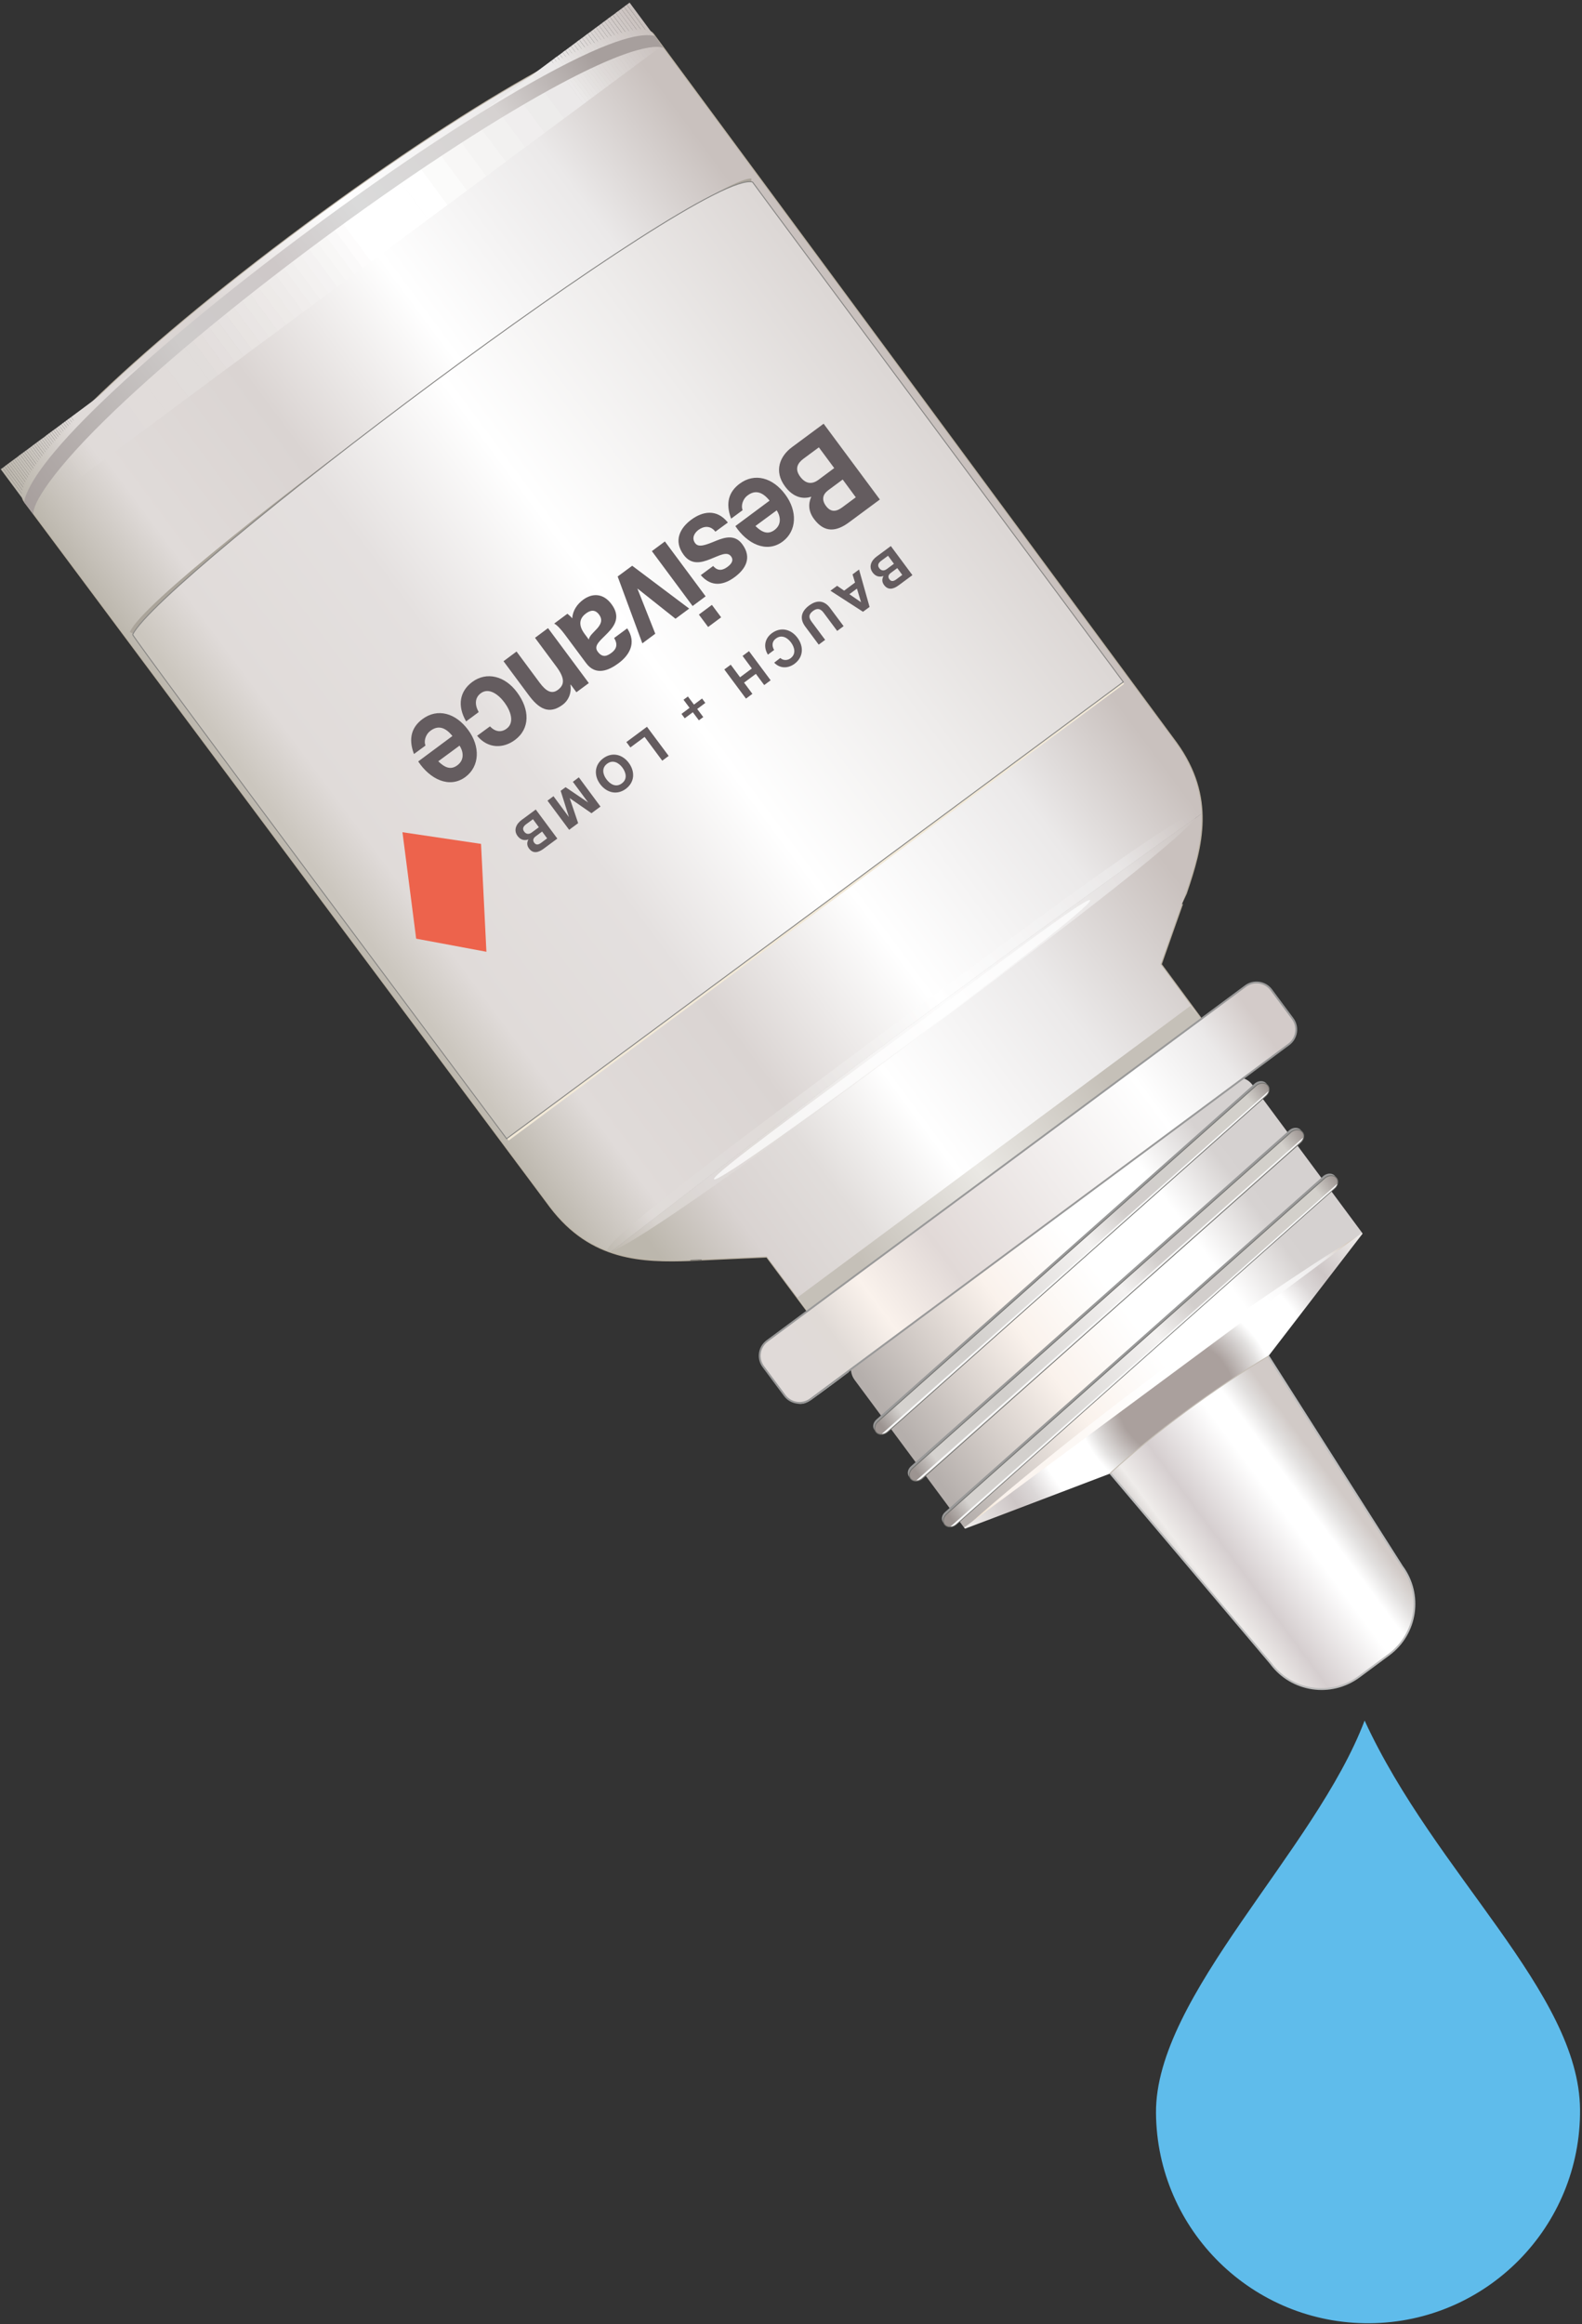 <svg version="1.2" baseProfile="tiny-ps" xmlns="http://www.w3.org/2000/svg" viewBox="0 0 209 307" width="209" height="307">
	<rect x="0" y="0" width="209" height="307" fill="#333333" stroke="none"/>
	<title>img-</title>
	<defs>
		<linearGradient id="grd1" gradientUnits="userSpaceOnUse"  x1="167.725" y1="155.222" x2="120.176" y2="190.498">
			<stop offset="0.027" stop-color="#d5d1d0"  />
			<stop offset="0.068" stop-color="#d6d2d1"  />
			<stop offset="0.219" stop-color="#ffffff"  />
			<stop offset="0.437" stop-color="#ffffff"  />
			<stop offset="0.653" stop-color="#faf2ec"  />
			<stop offset="1" stop-color="#b5afac"  />
		</linearGradient>
		<linearGradient id="grd2" gradientUnits="userSpaceOnUse"  x1="178.33" y1="157.993" x2="123.032" y2="199.017">
			<stop offset="0" stop-color="#9c9491"  />
			<stop offset="0.046" stop-color="#d3d0cb"  />
			<stop offset="0.366" stop-color="#d2cecc"  />
			<stop offset="0.457" stop-color="#f4f2f1"  />
			<stop offset="0.757" stop-color="#d2cfcc"  />
			<stop offset="0.938" stop-color="#d5d2cf"  />
			<stop offset="0.984" stop-color="#9c9491"  />
		</linearGradient>
		<linearGradient id="grd3" gradientUnits="userSpaceOnUse"  x1="173.837" y1="151.937" x2="118.539" y2="192.961">
			<stop offset="0" stop-color="#9c9491"  />
			<stop offset="0.046" stop-color="#d3d0cb"  />
			<stop offset="0.366" stop-color="#d2cecc"  />
			<stop offset="0.457" stop-color="#f4f2f1"  />
			<stop offset="0.757" stop-color="#d2cfcc"  />
			<stop offset="0.938" stop-color="#d5d2cf"  />
			<stop offset="0.984" stop-color="#9c9491"  />
		</linearGradient>
		<linearGradient id="grd4" gradientUnits="userSpaceOnUse"  x1="169.264" y1="145.772" x2="113.966" y2="186.797">
			<stop offset="0" stop-color="#9c9491"  />
			<stop offset="0.046" stop-color="#d3d0cb"  />
			<stop offset="0.366" stop-color="#d2cecc"  />
			<stop offset="0.457" stop-color="#f4f2f1"  />
			<stop offset="0.757" stop-color="#d2cfcc"  />
			<stop offset="0.938" stop-color="#d5d2cf"  />
			<stop offset="0.984" stop-color="#9c9491"  />
		</linearGradient>
		<linearGradient id="grd5" gradientUnits="userSpaceOnUse"  x1="179.753" y1="162.65" x2="127.277" y2="201.581">
			<stop offset="0" stop-color="#c9b7a5"  />
			<stop offset="0.091" stop-color="#ebe9e9"  />
			<stop offset="0.235" stop-color="#ffffff"  />
			<stop offset="0.511" stop-color="#ffffff"  />
			<stop offset="0.903" stop-color="#faf2ec"  />
			<stop offset="1" stop-color="#f3e0c4"  />
		</linearGradient>
		<radialGradient id="grd6" gradientUnits="userSpaceOnUse"  cx="155.361" cy="184.613" r="37.085">
			<stop offset="0.208" stop-color="#aaa09d"  />
			<stop offset="0.313" stop-color="#e2e0df"  />
			<stop offset="0.355" stop-color="#ffffff"  />
			<stop offset="0.52" stop-color="#ffffff"  />
			<stop offset="0.607" stop-color="#dcd8d8"  />
			<stop offset="0.683" stop-color="#cdc6c6"  />
			<stop offset="0.871" stop-color="#efecea"  />
			<stop offset="0.986" stop-color="#cac5c3"  />
		</radialGradient>
		<linearGradient id="grd7" gradientUnits="userSpaceOnUse"  x1="177.301" y1="197.143" x2="157.558" y2="211.789">
			<stop offset="0" stop-color="#d1cac7"  />
			<stop offset="0.091" stop-color="#e2e0df"  />
			<stop offset="0.192" stop-color="#ffffff"  />
			<stop offset="0.315" stop-color="#ffffff"  />
			<stop offset="0.683" stop-color="#d5cecf"  />
			<stop offset="0.871" stop-color="#efecea"  />
			<stop offset="0.986" stop-color="#cac5c3"  />
		</linearGradient>
		<linearGradient id="grd8" gradientUnits="userSpaceOnUse"  x1="171.462" y1="136.366" x2="105.205" y2="185.52">
			<stop offset="0" stop-color="#d1cac7"  />
			<stop offset="0.091" stop-color="#e2e0df"  />
			<stop offset="0.192" stop-color="#ffffff"  />
			<stop offset="0.315" stop-color="#ffffff"  />
			<stop offset="0.683" stop-color="#d5cecf"  />
			<stop offset="0.871" stop-color="#efecea"  />
			<stop offset="0.986" stop-color="#cac5c3"  />
		</linearGradient>
		<linearGradient id="grd9" gradientUnits="userSpaceOnUse"  x1="111.87" y1="180.882" x2="105.328" y2="185.736">
			<stop offset="0.048" stop-color="#999999"  />
			<stop offset="0.214" stop-color="#e2e0df"  />
			<stop offset="0.304" stop-color="#ffffff"  />
			<stop offset="0.474" stop-color="#ffffff"  />
			<stop offset="0.683" stop-color="#d5cecf"  />
			<stop offset="0.871" stop-color="#999999"  />
			<stop offset="0.986" stop-color="#999999"  />
		</linearGradient>
		<linearGradient id="grd10" gradientUnits="userSpaceOnUse"  x1="121.653" y1="52.234" x2="38.576" y2="113.866">
			<stop offset="0.032" stop-color="#c9c1be"  />
			<stop offset="0.199" stop-color="#ebe9e9"  />
			<stop offset="0.449" stop-color="#ffffff"  />
			<stop offset="0.678" stop-color="#dad4d2"  />
			<stop offset="0.884" stop-color="#e0dbd9"  />
			<stop offset="1" stop-color="#bcb7ad"  />
		</linearGradient>
		<linearGradient id="grd11" gradientUnits="userSpaceOnUse"  x1="85.158" y1="2.896" x2="1.925" y2="64.645">
			<stop offset="0.078" stop-color="#a79f9d"  />
			<stop offset="0.22" stop-color="#d6d2d1"  />
			<stop offset="0.433" stop-color="#dadada"  />
			<stop offset="0.563" stop-color="#cec8c8"  />
			<stop offset="0.61" stop-color="#cec9c9"  />
			<stop offset="0.72" stop-color="#cecbca"  />
			<stop offset="1" stop-color="#a79f9d"  />
		</linearGradient>
		<linearGradient id="grd12" gradientUnits="userSpaceOnUse"  x1="168.557" y1="115.458" x2="85.481" y2="177.091">
			<stop offset="0.104" stop-color="#c9c1be"  />
			<stop offset="0.318" stop-color="#ebe9e9"  />
			<stop offset="0.553" stop-color="#ffffff"  />
			<stop offset="0.692" stop-color="#e1dddb"  />
			<stop offset="0.812" stop-color="#d9d3d1"  />
			<stop offset="0.923" stop-color="#bcb7ad"  />
		</linearGradient>
		<linearGradient id="grd13" gradientUnits="userSpaceOnUse"  x1="158.059" y1="133.773" x2="106.024" y2="172.376">
			<stop offset="0.228" stop-color="#c5c0b8"  />
			<stop offset="0.548" stop-color="#eae8e4"  />
			<stop offset="0.852" stop-color="#c5c0b8"  />
		</linearGradient>
		<linearGradient id="grd14" gradientUnits="userSpaceOnUse"  x1="158.164" y1="107.66" x2="80.332" y2="165.401">
			<stop offset="0" stop-color="#c9c1be"  />
			<stop offset="0.124" stop-color="#ebe9e9"  />
			<stop offset="0.43" stop-color="#ffffff"  />
			<stop offset="0.712" stop-color="#e1dddb"  />
			<stop offset="0.923" stop-color="#e0dbd9"  />
			<stop offset="1" stop-color="#bcb7ad"  />
		</linearGradient>
		<linearGradient id="grd15" gradientUnits="userSpaceOnUse"  x1="166.195" y1="135.002" x2="106.163" y2="179.538">
			<stop offset="0" stop-color="#d3cbc9"  />
			<stop offset="0.091" stop-color="#ebe9e9"  />
			<stop offset="0.235" stop-color="#ffffff"  />
			<stop offset="0.693" stop-color="#e1d9d7"  />
			<stop offset="0.838" stop-color="#faf2ec"  />
			<stop offset="0.933" stop-color="#e0dad6"  />
			<stop offset="1" stop-color="#e0dad8"  />
		</linearGradient>
		<linearGradient id="grd16" gradientUnits="userSpaceOnUse"  x1="122.22" y1="55.931" x2="42.052" y2="115.406">
			<stop offset="0" stop-color="#dcd7d5"  />
			<stop offset="0.228" stop-color="#eeeceb"  />
			<stop offset="0.479" stop-color="#ffffff"  />
			<stop offset="0.695" stop-color="#e4e0df"  />
			<stop offset="0.92" stop-color="#e0dbd9"  />
			<stop offset="1" stop-color="#cbc6be"  />
		</linearGradient>
	</defs>
	<style>
		tspan { white-space:pre }
		.shp0 { fill: #5fbceb } 
		.shp1 { fill: url(#grd1) } 
		.shp2 { fill: #999999 } 
		.shp3 { fill: url(#grd2);stroke: #70706d;stroke-width: 0.107 } 
		.shp4 { fill: none;stroke: #937c4e;stroke-linecap:round;stroke-width: 1.759 } 
		.shp5 { fill: url(#grd3);stroke: #70706d;stroke-width: 0.107 } 
		.shp6 { fill: url(#grd4);stroke: #70706d;stroke-width: 0.107 } 
		.shp7 { fill: #f7f7f7 } 
		.shp8 { fill: url(#grd5) } 
		.shp9 { fill: url(#grd6) } 
		.shp10 { fill: url(#grd7) } 
		.shp11 { fill: none;stroke: #bcbcbc;stroke-width: 0.244 } 
		.shp12 { fill: none;stroke: #c6bfb5;stroke-width: 0.122 } 
		.shp13 { fill: url(#grd8) } 
		.shp14 { fill: url(#grd9) } 
		.shp15 { fill: none;stroke: #bab1a2;stroke-width: 0.244 } 
		.shp16 { fill: url(#grd10) } 
		.shp17 { fill: #c9c1be } 
		.shp18 { fill: #cbc3c0 } 
		.shp19 { fill: #ccc4c1 } 
		.shp20 { fill: #cdc5c3 } 
		.shp21 { fill: #cec7c4 } 
		.shp22 { fill: #cfc8c6 } 
		.shp23 { fill: #d1cac7 } 
		.shp24 { fill: #d2cbc9 } 
		.shp25 { fill: #d3ccca } 
		.shp26 { fill: #d4cecc } 
		.shp27 { fill: #d5cfcd } 
		.shp28 { fill: #d7d1cf } 
		.shp29 { fill: #d8d2d0 } 
		.shp30 { fill: #d9d4d2 } 
		.shp31 { fill: #dad5d3 } 
		.shp32 { fill: #dbd7d5 } 
		.shp33 { fill: #ddd8d6 } 
		.shp34 { fill: #ded9d8 } 
		.shp35 { fill: #dfdbd9 } 
		.shp36 { fill: #e0dddb } 
		.shp37 { fill: #e2dedd } 
		.shp38 { fill: #e3e0de } 
		.shp39 { fill: #e4e1e0 } 
		.shp40 { fill: #e6e3e2 } 
		.shp41 { fill: #e7e4e3 } 
		.shp42 { fill: #e8e6e5 } 
		.shp43 { fill: #eae8e7 } 
		.shp44 { fill: #ebe9e9 } 
		.shp45 { fill: #edeceb } 
		.shp46 { fill: #f0eeee } 
		.shp47 { fill: #f2f1f0 } 
		.shp48 { fill: #f5f4f3 } 
		.shp49 { fill: #f8f7f6 } 
		.shp50 { fill: #fbfbfa } 
		.shp51 { fill: #ffffff } 
		.shp52 { fill: #fdfcfc } 
		.shp53 { fill: #faf9f9 } 
		.shp54 { fill: #f6f5f4 } 
		.shp55 { fill: #f4f2f2 } 
		.shp56 { fill: #f3f1f0 } 
		.shp57 { fill: #f1efee } 
		.shp58 { fill: #f0edec } 
		.shp59 { fill: #eeebea } 
		.shp60 { fill: #edeae8 } 
		.shp61 { fill: #ece8e7 } 
		.shp62 { fill: #eae7e5 } 
		.shp63 { fill: #e9e5e4 } 
		.shp64 { fill: #e8e4e2 } 
		.shp65 { fill: #e6e2e1 } 
		.shp66 { fill: #e5e1df } 
		.shp67 { fill: #e4dfde } 
		.shp68 { fill: #e3dedc } 
		.shp69 { fill: #e1dddb } 
		.shp70 { fill: #e1dcda } 
		.shp71 { fill: #e0dbda } 
		.shp72 { fill: #e0dbd9 } 
		.shp73 { fill: #dfdad8 } 
		.shp74 { fill: #ded9d7 } 
		.shp75 { fill: #ddd8d5 } 
		.shp76 { fill: #dcd7d4 } 
		.shp77 { fill: #dbd6d3 } 
		.shp78 { fill: #dad5d1 } 
		.shp79 { fill: #d9d4d0 } 
		.shp80 { fill: #d8d3cf } 
		.shp81 { fill: #d7d2ce } 
		.shp82 { fill: #d6d1cc } 
		.shp83 { fill: #d4cfcb } 
		.shp84 { fill: #d3ceca } 
		.shp85 { fill: #d2cdc8 } 
		.shp86 { fill: #d1ccc7 } 
		.shp87 { fill: #d0cbc6 } 
		.shp88 { fill: #cfcac5 } 
		.shp89 { fill: #cec9c3 } 
		.shp90 { fill: #cdc8c2 } 
		.shp91 { fill: #ccc7c1 } 
		.shp92 { fill: #cbc6c0 } 
		.shp93 { fill: #cac5be } 
		.shp94 { fill: #c9c4bd } 
		.shp95 { fill: #c8c3bc } 
		.shp96 { fill: #c7c2bb } 
		.shp97 { fill: #c6c1b9 } 
		.shp98 { fill: #c5c0b8 } 
		.shp99 { fill: #c4bfb7 } 
		.shp100 { fill: #c3beb6 } 
		.shp101 { fill: #c2bdb5 } 
		.shp102 { fill: #c1bcb3 } 
		.shp103 { fill: #c0bbb2 } 
		.shp104 { fill: #bfbab1 } 
		.shp105 { fill: #beb9b0 } 
		.shp106 { fill: #bdb8af } 
		.shp107 { fill: #bcb7ad } 
		.shp108 { fill: url(#grd11) } 
		.shp109 { fill: url(#grd12) } 
		.shp110 { fill: url(#grd13) } 
		.shp111 { opacity: 0.71;fill: url(#grd14) } 
		.shp112 { opacity: 0.71;fill: #ffffff } 
		.shp113 { fill: none;stroke: #f2e9d7;stroke-width: 0.487 } 
		.shp114 { fill: none;stroke: #999999;stroke-width: 0.244 } 
		.shp115 { fill: none;stroke: #aaa49a;stroke-width: 0.472 } 
		.shp116 { fill: url(#grd15);stroke: #999999;stroke-width: 0.244 } 
		.shp117 { fill: url(#grd16);stroke: #848381;stroke-width: 0.122 } 
		.shp118 { fill: #ed634c } 
		.shp119 { fill: #645c5f } 
	</style>
	<path id="Layer" class="shp0" d="M208.74 278.63C208.87 294.1 196.44 306.75 180.97 306.88C165.5 307.01 152.85 294.58 152.72 279.11C152.59 263.64 173.8 244.43 180.28 227.27C189.6 247.53 208.61 263.16 208.74 278.63Z" />
	<g id="Layer">
		<path id="Layer" class="shp1" d="M127.42 201.85L112.9 182.27C112.07 181.15 112.34 179.53 113.52 178.66L161.82 142.83C162.99 141.96 164.62 142.17 165.45 143.29L179.98 162.88" />
		<g id="Layer">
			<path id="Layer" class="shp2" d="M174.89 155.29C175.36 154.94 175.98 154.93 176.32 155.28C176.68 155.65 176.59 156.3 176.11 156.72L126.17 201.07C125.69 201.49 125.01 201.54 124.65 201.16C124.29 200.78 124.38 200.14 124.86 199.72L174.8 155.37C174.82 155.34 174.85 155.32 174.89 155.29Z" />
			<path id="Layer" class="shp2" d="M170.39 149.24C170.86 148.89 171.48 148.88 171.82 149.23C172.18 149.6 172.09 150.25 171.61 150.67L121.67 195.02C121.19 195.44 120.51 195.49 120.15 195.11C119.79 194.74 119.88 194.09 120.36 193.67L170.3 149.32C170.33 149.29 170.36 149.26 170.39 149.24Z" />
			<path id="Layer" class="shp2" d="M165.82 143.07C166.29 142.72 166.91 142.71 167.25 143.06C167.61 143.43 167.52 144.08 167.04 144.5L117.1 188.85C116.62 189.27 115.94 189.32 115.58 188.94C115.22 188.57 115.31 187.92 115.79 187.5L165.73 143.15C165.76 143.12 165.79 143.1 165.82 143.07Z" />
		</g>
		<path id="Layer" class="shp3" d="M175.09 155.56C175.56 155.21 176.18 155.2 176.52 155.55C176.88 155.92 176.79 156.57 176.31 156.99L126.37 201.34C125.89 201.76 125.21 201.81 124.85 201.43C124.49 201.06 124.58 200.41 125.06 199.99L175 155.64C175.02 155.61 175.05 155.59 175.09 155.56Z" />
		<path id="Layer" class="shp4" d="" />
		<path id="Layer" class="shp4" d="" />
		<path id="Layer" class="shp5" d="M170.6 149.51C171.07 149.16 171.69 149.15 172.03 149.5C172.39 149.87 172.3 150.52 171.82 150.94L121.88 195.29C121.4 195.71 120.72 195.76 120.36 195.38C120 195 120.09 194.36 120.57 193.94L170.51 149.59C170.53 149.56 170.56 149.53 170.6 149.51Z" />
		<path id="Layer" class="shp6" d="M166.02 143.34C166.49 142.99 167.11 142.98 167.45 143.33C167.81 143.7 167.72 144.35 167.24 144.77L117.3 189.12C116.82 189.54 116.14 189.59 115.78 189.21C115.42 188.84 115.51 188.19 115.99 187.77L165.93 143.42C165.96 143.39 165.99 143.37 166.02 143.34Z" />
		<g id="Layer">
			<path id="Layer" class="shp7" d="M176.68 156.36C176.68 156.36 176.61 156.68 176.29 156.95C175.97 157.23 126.78 200.93 126.35 201.3C125.93 201.68 125.58 201.64 125.58 201.64L176.68 156.36Z" />
		</g>
		<g id="Layer">
			<path id="Layer" class="shp7" d="M172.16 150.27C172.16 150.27 172.09 150.59 171.77 150.86C171.45 151.14 122.26 194.84 121.83 195.21C121.41 195.59 121.06 195.55 121.06 195.55L172.16 150.27Z" />
		</g>
		<g id="Layer">
			<path id="Layer" class="shp7" d="M167.6 144.12C167.6 144.12 167.53 144.44 167.21 144.71C166.89 144.98 117.7 188.69 117.27 189.06C116.85 189.44 116.5 189.4 116.5 189.4L167.6 144.12Z" />
		</g>
		<path id="Layer" class="shp8" d="M127.52 201.9C127.53 201.92 139.5 193.69 154.05 182.9C168.6 172.11 180.07 163.06 180 162.97C179.91 162.85 167.57 170.49 153.02 181.29C138.47 192.08 127.41 201.75 127.52 201.9Z" />
		<g id="Layer">
			<path id="Layer" class="shp9" d="M167.57 179.13L179.99 162.98C180.04 162.91 179.96 162.83 179.89 162.88C179.92 162.89 127.4 201.76 127.37 201.78C127.53 202 127.51 201.9 127.69 201.85C127.69 201.87 145.02 195.27 146.59 194.67C149.64 191.92 152.99 189.17 156.58 186.5C160.26 183.76 163.96 181.29 167.57 179.13Z" />
			<path id="Layer" class="shp10" d="M167.9 219.74C170.64 223.44 175.86 224.21 179.56 221.47L183.49 218.56C187.19 215.82 187.96 210.6 185.22 206.9L167.57 179.14L167.57 179.14C163.96 181.3 160.26 183.77 156.57 186.51C152.97 189.18 149.63 191.93 146.58 194.68C146.65 194.65 146.69 194.64 146.69 194.64L167.9 219.74Z" />
			<path id="Layer" class="shp11" d="M146.69 194.62L167.9 219.74C170.64 223.44 175.86 224.21 179.56 221.47L183.49 218.56C187.19 215.82 187.96 210.6 185.22 206.9L167.57 179.14" />
			<path id="Layer" class="shp12" d="M167.57 179.13C163.96 181.29 160.26 183.76 156.57 186.5C152.97 189.17 149.63 191.92 146.58 194.67" />
		</g>
		<path id="Layer" class="shp13" d="M111.34 180.21L171.11 135.87C171.11 136.33 171.1 136.44 170.99 136.78C170.71 137.6 165.28 141.68 163.87 142.73L112.06 181.17C110.04 182.67 105.4 185.15 104.88 185.06C104.87 185.07 109.89 181.28 111.34 180.21Z" />
		<path id="Layer" class="shp14" d="M105.04 185.35C106.14 185.69 106.95 184.92 107.68 184.4C107.83 184.29 111.91 181.27 112.07 181.15L112.14 181.25C111.97 181.37 107.9 184.38 107.75 184.49C106.86 185.15 106.2 185.7 105.04 185.35L105.04 185.35Z" />
		<path id="Layer" class="shp15" d="M40.42 29.7C63.79 12.36 83.9 1.31 86.3 4.55C86.3 4.55 155.1 97.78 155.37 98.14C160.55 105.31 158.79 111.79 156.72 117.87C156.7 117.86 153.36 127.38 153.36 127.38L160.6 137.2L108.61 175.77L101.32 165.99C101.32 165.99 91.24 166.43 91.25 166.45C84.84 166.67 78.12 166.48 72.76 159.44C72.49 159.08 3.23 66.19 3.23 66.19C0.81 62.94 17.05 47.04 40.42 29.7Z" />
		<g id="Layer">
			<path id="Layer" class="shp16" d="M158.74 107.49C158.63 104.5 157.71 101.39 155.36 98.14C155.1 97.77 86.29 4.55 86.29 4.55C83.89 1.32 63.78 12.37 40.41 29.7C17.04 47.03 0.8 62.94 3.2 66.18C3.2 66.18 72.46 159.07 72.73 159.43C75.16 162.62 77.86 164.4 80.69 165.37C92.02 156.59 105.18 146.63 119.28 136.17C133.51 125.62 146.97 115.83 158.74 107.49Z" />
			<g id="Layer">
				<g id="Layer">
					<g id="Layer">
						<path id="Layer" class="shp17" d="M87.43 6.08L83.18 0.35L87.43 6.08Z" />
						<path id="Layer" class="shp17" d="M82.81 0.62L83.18 0.35L87.42 6.08L87.05 6.35L82.81 0.62Z" />
						<path id="Layer" class="shp18" d="M82.44 0.89L82.8 0.62L87.05 6.35L86.68 6.62L82.44 0.89Z" />
						<path id="Layer" class="shp19" d="M82.07 1.17L82.44 0.9L86.69 6.63L86.32 6.9L82.07 1.17Z" />
						<path id="Layer" class="shp20" d="M81.7 1.45L82.07 1.17L86.31 6.9L85.95 7.17L81.7 1.45Z" />
						<path id="Layer" class="shp21" d="M81.33 1.71L81.7 1.44L85.95 7.16L85.58 7.44L81.33 1.71Z" />
						<path id="Layer" class="shp22" d="M80.97 1.99L81.34 1.72L85.58 7.44L85.22 7.72L80.97 1.99Z" />
						<path id="Layer" class="shp23" d="M80.6 2.26L80.96 1.99L85.21 7.71L84.84 7.99L80.6 2.26Z" />
						<path id="Layer" class="shp24" d="M80.22 2.53L80.59 2.26L84.84 7.99L84.47 8.26L80.22 2.53Z" />
						<path id="Layer" class="shp25" d="M79.86 2.81L80.23 2.54L84.48 8.26L84.11 8.54L79.86 2.81Z" />
						<path id="Layer" class="shp26" d="M79.49 3.08L79.86 2.81L84.1 8.54L83.73 8.81L79.49 3.08Z" />
						<path id="Layer" class="shp27" d="M79.12 3.36L79.49 3.09L83.74 8.82L83.37 9.09L79.12 3.36Z" />
						<path id="Layer" class="shp28" d="M78.75 3.63L79.12 3.36L83.37 9.09L83 9.36L78.75 3.63Z" />
						<path id="Layer" class="shp29" d="M78.38 3.91L78.75 3.63L82.99 9.36L82.62 9.63L78.38 3.91Z" />
						<path id="Layer" class="shp30" d="M78.02 4.18L78.39 3.91L82.64 9.63L82.27 9.91L78.02 4.18Z" />
						<path id="Layer" class="shp31" d="M77.65 4.45L78.02 4.18L82.26 9.9L81.89 10.18L77.65 4.45Z" />
						<path id="Layer" class="shp32" d="M77.27 4.72L77.64 4.45L81.89 10.17L81.52 10.45L77.27 4.72Z" />
						<path id="Layer" class="shp33" d="M76.91 5L77.28 4.73L81.53 10.45L81.16 10.73L76.91 5Z" />
						<path id="Layer" class="shp34" d="M76.54 5.27L76.91 5L81.15 10.73L80.78 11L76.54 5.27Z" />
						<path id="Layer" class="shp35" d="M76.16 5.54L76.53 5.27L80.78 11L80.41 11.27L76.16 5.54Z" />
						<path id="Layer" class="shp36" d="M75.8 5.82L76.17 5.55L80.42 11.28L80.05 11.55L75.8 5.82Z" />
						<path id="Layer" class="shp37" d="M75.43 6.1L75.8 5.82L80.04 11.55L79.67 11.82L75.43 6.1Z" />
						<path id="Layer" class="shp38" d="M75.06 6.37L75.43 6.1L79.68 11.83L79.31 12.1L75.06 6.37Z" />
						<path id="Layer" class="shp39" d="M74.7 6.64L75.07 6.37L79.31 12.09L78.94 12.37L74.7 6.64Z" />
						<path id="Layer" class="shp40" d="M74.32 6.91L74.69 6.64L78.94 12.36L78.57 12.64L74.32 6.91Z" />
						<path id="Layer" class="shp41" d="M73.96 7.19L74.33 6.92L78.58 12.64L78.21 12.92L73.96 7.19Z" />
						<path id="Layer" class="shp42" d="M73.59 7.46L73.96 7.19L78.2 12.91L77.83 13.19L73.59 7.46Z" />
						<path id="Layer" class="shp43" d="M73.21 7.73L73.58 7.46L77.83 13.19L77.46 13.46L73.21 7.73Z" />
						<path id="Layer" class="shp44" d="M72.85 8.01L73.22 7.74L77.47 13.47L77.1 13.74L72.85 8.01Z" />
						<path id="Layer" class="shp44" d="M70.28 9.92L72.85 8.01L77.1 13.74L74.53 15.65L70.28 9.92Z" />
						<path id="Layer" class="shp45" d="M67.72 11.82L70.29 9.91L74.53 15.64L71.96 17.54L67.72 11.82Z" />
						<path id="Layer" class="shp46" d="M65.15 13.73L67.72 11.82L71.97 17.55L69.4 19.45L65.15 13.73Z" />
						<path id="Layer" class="shp47" d="M62.58 15.63L65.15 13.72L69.39 19.45L66.82 21.35L62.58 15.63Z" />
						<path id="Layer" class="shp48" d="M60.01 17.54L62.58 15.63L66.83 21.36L64.26 23.27L60.01 17.54Z" />
						<path id="Layer" class="shp49" d="M57.44 19.44L60.01 17.53L64.26 23.26L61.69 25.17L57.44 19.44Z" />
						<path id="Layer" class="shp50" d="M54.88 21.35L57.45 19.44L61.7 25.17L59.13 27.07L54.88 21.35Z" />
						<path id="Layer" class="shp51" d="M52.31 23.25L54.88 21.34L59.13 27.07L56.56 28.97L52.31 23.25Z" />
						<path id="Layer" class="shp51" d="M45.9 28L52.31 23.25L56.56 28.97L50.15 33.73L45.9 28Z" />
						<path id="Layer" class="shp51" d="M44.78 28.83L45.9 28L50.15 33.72L49.03 34.56L44.78 28.83Z" />
						<path id="Layer" class="shp52" d="M43.66 29.67L44.78 28.84L49.03 34.57L47.9 35.4L43.66 29.67Z" />
						<path id="Layer" class="shp53" d="M42.53 30.5L43.66 29.67L47.91 35.39L46.78 36.23L42.53 30.5Z" />
						<path id="Layer" class="shp49" d="M41.41 31.33L42.54 30.5L46.78 36.22L45.66 37.06L41.41 31.33Z" />
						<path id="Layer" class="shp54" d="M40.29 32.16L41.41 31.33L45.66 37.05L44.54 37.89L40.29 32.16Z" />
						<path id="Layer" class="shp55" d="M39.16 33L40.29 32.17L44.54 37.9L43.41 38.73L39.16 33Z" />
						<path id="Layer" class="shp56" d="M38.04 33.83L39.17 33L43.42 38.72L42.29 39.56L38.04 33.83Z" />
						<path id="Layer" class="shp57" d="M36.92 34.66L38.04 33.83L42.29 39.55L41.17 40.39L36.92 34.66Z" />
						<path id="Layer" class="shp58" d="M35.8 35.49L36.92 34.66L41.17 40.38L40.05 41.22L35.8 35.49Z" />
						<path id="Layer" class="shp59" d="M34.67 36.33L35.8 35.5L40.05 41.22L38.92 42.06L34.67 36.33Z" />
						<path id="Layer" class="shp60" d="M33.55 37.16L34.68 36.33L38.92 42.05L37.8 42.89L33.55 37.16Z" />
						<path id="Layer" class="shp61" d="M32.43 37.99L33.55 37.16L37.8 42.88L36.68 43.72L32.43 37.99Z" />
						<path id="Layer" class="shp62" d="M31.31 38.83L32.43 38L36.68 43.73L35.55 44.56L31.31 38.83Z" />
						<path id="Layer" class="shp63" d="M30.18 39.66L31.31 38.83L35.56 44.55L34.43 45.39L30.18 39.66Z" />
						<path id="Layer" class="shp64" d="M29.06 40.49L30.19 39.66L34.43 45.38L33.31 46.22L29.06 40.49Z" />
						<path id="Layer" class="shp65" d="M27.94 41.32L29.06 40.49L33.31 46.21L32.19 47.05L27.94 41.32Z" />
						<path id="Layer" class="shp66" d="M26.82 42.16L27.94 41.33L32.19 47.06L31.06 47.89L26.82 42.16Z" />
						<path id="Layer" class="shp67" d="M25.69 42.99L26.82 42.16L31.07 47.88L29.94 48.72L25.69 42.99Z" />
						<path id="Layer" class="shp68" d="M24.57 43.82L25.7 42.99L29.94 48.71L28.82 49.55L24.57 43.82Z" />
						<path id="Layer" class="shp69" d="M23.45 44.65L24.57 43.82L28.82 49.54L27.7 50.38L23.45 44.65Z" />
						<path id="Layer" class="shp69" d="M20.64 46.74L23.45 44.65L27.7 50.38L24.89 52.46L20.64 46.74Z" />
						<path id="Layer" class="shp70" d="M17.82 48.83L20.63 46.75L24.88 52.47L22.07 54.56L17.82 48.83Z" />
						<path id="Layer" class="shp70" d="M15.01 50.92L17.82 48.83L22.07 54.56L19.26 56.65L15.01 50.92Z" />
						<path id="Layer" class="shp71" d="M12.2 53L15.01 50.91L19.26 56.64L16.45 58.72L12.2 53Z" />
						<path id="Layer" class="shp72" d="M9.39 55.09L12.2 53L16.45 58.73L13.64 60.81L9.39 55.09Z" />
						<path id="Layer" class="shp72" d="M9.13 55.28L9.39 55.09L13.63 60.82L13.38 61.01L9.13 55.28Z" />
						<path id="Layer" class="shp73" d="M8.87 55.47L9.13 55.28L13.37 61.01L13.12 61.2L8.87 55.47Z" />
						<path id="Layer" class="shp74" d="M8.62 55.66L8.87 55.47L13.12 61.19L12.86 61.38L8.62 55.66Z" />
						<path id="Layer" class="shp75" d="M8.36 55.85L8.61 55.66L12.86 61.39L12.6 61.58L8.36 55.85Z" />
						<path id="Layer" class="shp76" d="M8.1 56.04L8.35 55.85L12.6 61.58L12.34 61.77L8.1 56.04Z" />
						<path id="Layer" class="shp77" d="M7.84 56.24L8.1 56.05L12.35 61.78L12.09 61.97L7.84 56.24Z" />
						<path id="Layer" class="shp78" d="M7.58 56.43L7.84 56.24L12.09 61.97L11.83 62.16L7.58 56.43Z" />
						<path id="Layer" class="shp79" d="M7.33 56.62L7.59 56.43L11.83 62.15L11.58 62.34L7.33 56.62Z" />
						<path id="Layer" class="shp80" d="M7.07 56.81L7.32 56.62L11.57 62.34L11.32 62.54L7.07 56.81Z" />
						<path id="Layer" class="shp81" d="M6.81 57L7.06 56.81L11.31 62.54L11.06 62.73L6.81 57Z" />
						<path id="Layer" class="shp82" d="M6.55 57.19L6.8 57L11.05 62.73L10.8 62.92L6.55 57.19Z" />
						<path id="Layer" class="shp83" d="M6.29 57.38L6.54 57.19L10.79 62.92L10.53 63.11L6.29 57.38Z" />
						<path id="Layer" class="shp84" d="M6.03 57.57L6.29 57.38L10.54 63.1L10.28 63.3L6.03 57.57Z" />
						<path id="Layer" class="shp85" d="M5.78 57.77L6.04 57.58L10.28 63.3L10.03 63.49L5.78 57.77Z" />
						<path id="Layer" class="shp86" d="M5.52 57.96L5.78 57.77L10.02 63.5L9.77 63.69L5.52 57.96Z" />
						<path id="Layer" class="shp87" d="M5.26 58.15L5.52 57.96L9.76 63.69L9.51 63.88L5.26 58.15Z" />
						<path id="Layer" class="shp88" d="M5 58.34L5.26 58.15L9.5 63.88L9.25 64.07L5 58.34Z" />
						<path id="Layer" class="shp89" d="M4.75 58.53L5 58.34L9.25 64.06L8.99 64.25L4.75 58.53Z" />
						<path id="Layer" class="shp90" d="M4.49 58.72L4.74 58.53L8.99 64.26L8.73 64.45L4.49 58.72Z" />
						<path id="Layer" class="shp91" d="M4.23 58.91L4.48 58.72L8.73 64.45L8.47 64.64L4.23 58.91Z" />
						<path id="Layer" class="shp92" d="M3.97 59.11L4.23 58.92L8.48 64.65L8.22 64.84L3.97 59.11Z" />
						<path id="Layer" class="shp93" d="M3.71 59.3L3.97 59.11L8.22 64.84L7.96 65.03L3.71 59.3Z" />
						<path id="Layer" class="shp94" d="M3.46 59.49L3.72 59.3L7.96 65.02L7.71 65.21L3.46 59.49Z" />
						<path id="Layer" class="shp95" d="M3.2 59.68L3.45 59.49L7.7 65.22L7.45 65.41L3.2 59.68Z" />
						<path id="Layer" class="shp96" d="M2.94 59.87L3.19 59.68L7.44 65.41L7.19 65.6L2.94 59.87Z" />
						<path id="Layer" class="shp97" d="M2.68 60.06L2.93 59.87L7.18 65.6L6.92 65.79L2.68 60.06Z" />
						<path id="Layer" class="shp98" d="M2.42 60.25L2.67 60.06L6.92 65.79L6.66 65.98L2.42 60.25Z" />
						<path id="Layer" class="shp99" d="M2.17 60.45L2.43 60.26L6.68 65.98L6.42 66.17L2.17 60.45Z" />
						<path id="Layer" class="shp100" d="M1.91 60.64L2.17 60.45L6.41 66.17L6.16 66.37L1.91 60.64Z" />
						<path id="Layer" class="shp101" d="M1.65 60.83L1.91 60.64L6.15 66.37L5.9 66.56L1.65 60.83Z" />
						<path id="Layer" class="shp102" d="M1.39 61.02L1.65 60.83L5.89 66.56L5.64 66.75L1.39 61.02Z" />
						<path id="Layer" class="shp103" d="M1.13 61.21L1.39 61.02L5.63 66.75L5.38 66.94L1.13 61.21Z" />
						<path id="Layer" class="shp104" d="M0.88 61.4L1.13 61.21L5.38 66.93L5.12 67.12L0.88 61.4Z" />
						<path id="Layer" class="shp105" d="M0.62 61.59L0.87 61.4L5.12 67.13L4.86 67.32L0.62 61.59Z" />
						<path id="Layer" class="shp106" d="M0.36 61.79L0.62 61.6L4.87 67.33L4.61 67.52L0.36 61.79Z" />
						<path id="Layer" class="shp107" d="M0.1 61.98L0.36 61.79L4.61 67.52L4.35 67.71L0.1 61.98Z" />
						<path id="Layer" class="shp107" d="M0.1 61.98L4.35 67.71L0.1 61.98Z" />
					</g>
				</g>
				<g id="Layer">
					<path id="Layer" class="shp108" d="M40.91 30.37C52.26 21.95 63.22 14.73 71.8 10.03C81.41 4.76 84.99 4.35 86.55 4.76C86.52 4.78 87.67 6.37 87.67 6.37C87.61 6.29 85.38 4.84 72.81 11.74C64.3 16.41 53.39 23.6 42.09 31.98C30.81 40.35 20.8 48.68 13.9 55.44C5.78 63.4 3.98 67.35 4.5 68.06C4.5 68.06 3.2 66.36 3.17 66.33C3.49 64.57 5.42 60.96 12.55 53.97C19.51 47.15 29.57 38.77 40.91 30.37Z" />
				</g>
			</g>
			<path id="Layer" class="shp109" d="M91.23 166.44C91.22 166.42 101.3 165.98 101.3 165.98L108.59 175.76L160.58 137.19L153.34 127.37C153.34 127.37 156.68 117.85 156.7 117.86C157.83 114.54 158.87 111.09 158.73 107.48C146.96 115.83 133.5 125.61 119.27 136.16C105.17 146.62 92.02 156.57 80.68 165.36C84.12 166.55 87.72 166.56 91.23 166.44Z" />
		</g>
		<path id="Layer" class="shp110" d="M105.34 171.39L157.3 132.84C157.47 133.23 158.39 134.2 158.76 134.7L106.6 173.14C106.4 172.81 105.62 171.59 105.34 171.39Z" />
		<path id="Layer" class="shp111" d="M80.24 165.26C79.44 164.18 96.19 151.61 117.9 135.5C139.61 119.39 157.27 106.43 158.08 107.52C158.88 108.6 141.54 121.99 119.83 138.1C98.12 154.21 81.04 166.35 80.24 165.26Z" />
		<path id="Layer" class="shp112" d="M94.33 155.77C93.92 155.22 108.11 144.95 119.13 136.77C130.15 128.59 143.6 118.36 144.01 118.91C144.42 119.46 130.97 129.7 119.95 137.87C108.93 146.04 94.73 156.32 94.33 155.77Z" />
		<path id="Layer" class="shp113" d="M148.36 90.15L67.06 150.46" />
		<path id="Layer" class="shp114" d="M148.21 89.94L66.9 150.25" />
		<path id="Layer" class="shp115" d="M17.37 83.59C20.18 76.76 93.31 23.58 99.26 23.82" />
		<path id="Layer" class="shp116" d="M101.35 177.13L164.55 130.25C165.63 129.45 167.15 129.68 167.95 130.75L170.77 134.55C171.57 135.63 171.34 137.15 170.27 137.95L107.07 184.83C105.99 185.63 104.47 185.4 103.67 184.33L100.85 180.53C100.04 179.45 100.27 177.93 101.35 177.13Z" />
		<path id="Layer" class="shp117" d="M148.4 90.08L66.93 150.41C66.93 150.41 17.26 83.92 17.53 83.82C21.03 76.48 92.75 22.22 99.42 24.05C99.56 24.3 148.4 90.08 148.4 90.08Z" />
		<path id="Layer" class="shp118" d="M64.26 125.72L63.55 111.47L53.17 109.93L54.98 123.99L64.26 125.72Z" />
		<g id="Layer">
			<path id="Layer" fill-rule="evenodd" class="shp119" d="M116.24 65.98L112.16 69C110.51 70.22 108.94 70.43 107.55 68.57C106.82 67.59 106.74 66.59 107.18 65.61C105.86 66.04 104.63 65.5 103.71 64.25C102.2 62.21 103.05 60.24 104.61 59.08L108.81 55.97L116.24 65.98ZM108.18 59.09L106.14 60.6C105.39 61.16 104.94 61.92 105.71 62.96C106.47 63.98 107.33 63.98 108.14 63.37L110.21 61.83L108.18 59.09ZM111.33 63.34L109.4 64.77C108.73 65.27 108.49 65.98 109.12 66.83C109.83 67.79 110.6 67.51 111.28 67.01L113.06 65.69L111.33 63.34Z" />
			<path id="Layer" fill-rule="evenodd" class="shp119" d="M101.67 66.13C100.68 64.9 99.72 64.72 98.77 65.44C98.08 65.95 97.88 66.86 98.11 67.39L96.59 68.51C95.81 66.44 96.3 64.94 97.72 63.89C99.7 62.42 102.09 63.08 103.75 65.33C105.36 67.5 105.29 70.12 103.39 71.54C101.25 73.12 98.68 71.81 97.15 69.49L101.67 66.13ZM99.8 69.48C100.71 70.37 101.48 70.63 102.32 70.01C103.41 69.2 103 67.98 102.61 67.41L99.8 69.48Z" />
			<path id="Layer" class="shp119" d="M94.51 70.23C93.85 69.37 92.96 69.49 92.28 69.99C91.78 70.36 91.32 71.05 91.84 71.75C92.29 72.35 93.16 72.03 94.63 71.42C95.81 70.94 97.11 70.6 98.06 71.88C99.43 73.73 98.41 75.23 97.06 76.23C95.69 77.25 94.03 77.65 92.58 75.97L94.22 74.76C94.84 75.5 95.51 75.33 96.12 74.87C96.51 74.58 97.02 74.08 96.58 73.49C96.05 72.77 95.01 73.4 93.83 73.86C92.62 74.34 91.33 74.65 90.33 73.3C88.91 71.39 89.89 69.71 91.32 68.65C92.78 67.57 94.66 67.15 96.16 69.02L94.51 70.23Z" />
			<path id="Layer" class="shp119" d="M93.22 78.77L91.5 80.05L86.12 72.8L87.84 71.52L93.22 78.77ZM92.33 81.18L94.05 79.9L95.27 81.54L93.55 82.82L92.33 81.18Z" />
			<path id="Layer" class="shp119" d="M81.6 76.15L83.52 74.73L91.05 80.39L89.24 81.73L84.24 77.76L84.22 77.78L86.57 83.71L84.86 84.98L81.6 76.15Z" />
			<path id="Layer" fill-rule="evenodd" class="shp119" d="M82.86 83C84.15 84.94 83.12 86.57 81.71 87.61C80.46 88.54 78.72 89.33 77.43 87.59L74.63 83.82C74.14 83.16 73.59 82.55 73.21 82.37L74.96 81.07C75.19 81.25 75.41 81.45 75.6 81.68C75.66 80.62 76.28 79.78 77.04 79.22C78.23 78.34 79.69 78.32 80.79 79.81C82.01 81.45 81.23 82.64 80.29 83.6C79.37 84.57 78.36 85.25 78.96 86.07C79.59 86.93 80.2 86.67 80.8 86.22C81.45 85.73 81.65 85.11 81.13 84.28L82.86 83ZM77.79 84.48C77.86 83.97 78.46 83.51 78.91 83C79.35 82.48 79.68 81.91 79.14 81.18C78.59 80.44 77.96 80.62 77.4 81.04C76.05 82.04 76.92 83.31 77.24 83.74L77.79 84.48Z" />
			<path id="Layer" class="shp119" d="M77.79 90.23L76.15 91.44L75.4 90.43L75.36 90.46C75.53 91.6 75.07 92.55 74.34 93.09C72.51 94.45 71.16 93.6 69.83 91.8L66.52 87.34L68.24 86.06L71.28 90.16C72.16 91.35 72.91 91.72 73.71 91.12C74.64 90.43 74.6 89.53 73.5 88.05L70.68 84.25L72.4 82.97L77.79 90.23Z" />
			<path id="Layer" class="shp119" d="M64.73 95.95C65.44 96.68 66.21 96.78 66.93 96.25C68.03 95.43 67.44 93.87 66.65 92.8C65.88 91.76 64.6 90.77 63.52 91.57C62.72 92.16 62.7 93.09 63.24 94.06L61.58 95.29C60.37 93.21 60.74 91.3 62.39 90.08C64.28 88.68 66.7 89.27 68.31 91.45C69.99 93.71 70.06 96.24 68.02 97.75C66.54 98.85 64.51 98.96 63.03 97.19L64.73 95.95Z" />
			<path id="Layer" fill-rule="evenodd" class="shp119" d="M59.77 97.22C58.78 95.99 57.82 95.81 56.87 96.53C56.18 97.04 55.98 97.95 56.21 98.48L54.69 99.6C53.91 97.53 54.4 96.03 55.82 94.98C57.8 93.51 60.19 94.17 61.85 96.42C63.46 98.59 63.39 101.21 61.49 102.63C59.35 104.21 56.78 102.9 55.25 100.58L59.77 97.22ZM57.9 100.56C58.81 101.45 59.58 101.71 60.42 101.09C61.51 100.28 61.1 99.06 60.71 98.49L57.9 100.56Z" />
		</g>
		<g id="Layer">
			<path id="Layer" fill-rule="evenodd" class="shp119" d="M120.54 75.97L118.73 77.31C118 77.85 117.32 77.98 116.79 77.27C116.51 76.89 116.5 76.49 116.72 76.08C116.15 76.29 115.65 76.11 115.29 75.63C114.71 74.85 115.12 74.02 115.82 73.51L117.69 72.13L120.54 75.97ZM117.32 73.41L116.41 74.08C116.08 74.33 115.86 74.65 116.16 75.05C116.45 75.44 116.82 75.42 117.18 75.15L118.1 74.47L117.32 73.41ZM118.54 75.04L117.68 75.68C117.38 75.9 117.26 76.2 117.5 76.52C117.77 76.89 118.11 76.75 118.41 76.53L119.2 75.94L118.54 75.04Z" />
			<path id="Layer" fill-rule="evenodd" class="shp119" d="M114.88 80.17L114.01 80.81L109.71 78.03L110.59 77.38L111.52 78.02L112.96 76.95L112.63 75.87L113.49 75.23L114.88 80.17ZM113.21 77.75L112.21 78.49L113.74 79.54L113.75 79.53L113.21 77.75Z" />
			<path id="Layer" class="shp119" d="M106.38 82.76C105.61 81.72 105.85 80.76 106.88 79.99C107.92 79.22 108.89 79.28 109.67 80.32L111.45 82.71L110.6 83.34L108.82 80.95C108.51 80.53 108.09 80.2 107.41 80.7C106.81 81.15 106.81 81.56 107.23 82.13L109.01 84.52L108.16 85.15L106.38 82.76Z" />
			<path id="Layer" class="shp119" d="M103.09 86.91C103.43 87.25 104.01 87.27 104.43 86.96C105.19 86.4 105 85.54 104.5 84.86C104.02 84.22 103.26 83.78 102.5 84.35C101.98 84.73 101.95 85.31 102.27 85.86L101.45 86.47C100.82 85.45 101.03 84.34 101.97 83.64C103.16 82.76 104.52 83.12 105.35 84.24C106.2 85.38 106.16 86.79 104.97 87.68C104.12 88.31 103.04 88.34 102.28 87.53L103.09 86.91Z" />
			<path id="Layer" class="shp119" d="M101.81 89.86L100.96 90.49L99.86 89.01L98.3 90.17L99.4 91.65L98.55 92.28L95.69 88.43L96.54 87.8L97.77 89.46L99.33 88.3L98.1 86.64L98.95 86.01L101.81 89.86Z" />
			<path id="Layer" class="shp119" d="M91.53 94.08L90.46 94.88L90.03 94.3L91.1 93.5L90.3 92.43L90.88 92L91.68 93.07L92.75 92.27L93.18 92.85L92.11 93.65L92.91 94.72L92.33 95.15L91.53 94.08Z" />
			<path id="Layer" class="shp119" d="M88.34 99.85L87.49 100.48L85.16 97.34L83.28 98.73L82.75 98.02L85.47 96L88.34 99.85Z" />
			<path id="Layer" fill-rule="evenodd" class="shp119" d="M82.68 104.2C81.49 105.08 80.13 104.71 79.28 103.57C78.46 102.46 78.5 101.05 79.69 100.17C80.88 99.29 82.24 99.65 83.07 100.77C83.91 101.9 83.87 103.31 82.68 104.2ZM80.21 100.88C79.45 101.44 79.64 102.3 80.12 102.94C80.62 103.61 81.39 104.05 82.15 103.48C82.91 102.92 82.72 102.06 82.22 101.38C81.74 100.75 80.97 100.31 80.21 100.88Z" />
			<path id="Layer" class="shp119" d="M79.33 106.54L78.14 107.42L75.28 105.44L75.27 105.45L76.38 108.73L75.19 109.61L72.33 105.76L73.12 105.17L75.14 107.9L75.15 107.89L74.07 104.46L74.72 103.98L77.67 105.98L77.68 105.97L75.68 103.27L76.47 102.68L79.33 106.54Z" />
			<path id="Layer" fill-rule="evenodd" class="shp119" d="M73.63 110.77L71.82 112.11C71.09 112.65 70.41 112.78 69.88 112.07C69.6 111.69 69.59 111.29 69.81 110.88C69.24 111.09 68.74 110.91 68.38 110.43C67.8 109.65 68.21 108.82 68.91 108.31L70.78 106.93L73.63 110.77ZM70.41 108.21L69.5 108.88C69.17 109.13 68.95 109.45 69.25 109.85C69.54 110.24 69.91 110.22 70.27 109.95L71.19 109.27L70.41 108.21ZM71.62 109.84L70.76 110.48C70.46 110.7 70.34 111 70.58 111.32C70.85 111.69 71.19 111.55 71.49 111.33L72.28 110.74L71.62 109.84Z" />
		</g>
	</g>
</svg>